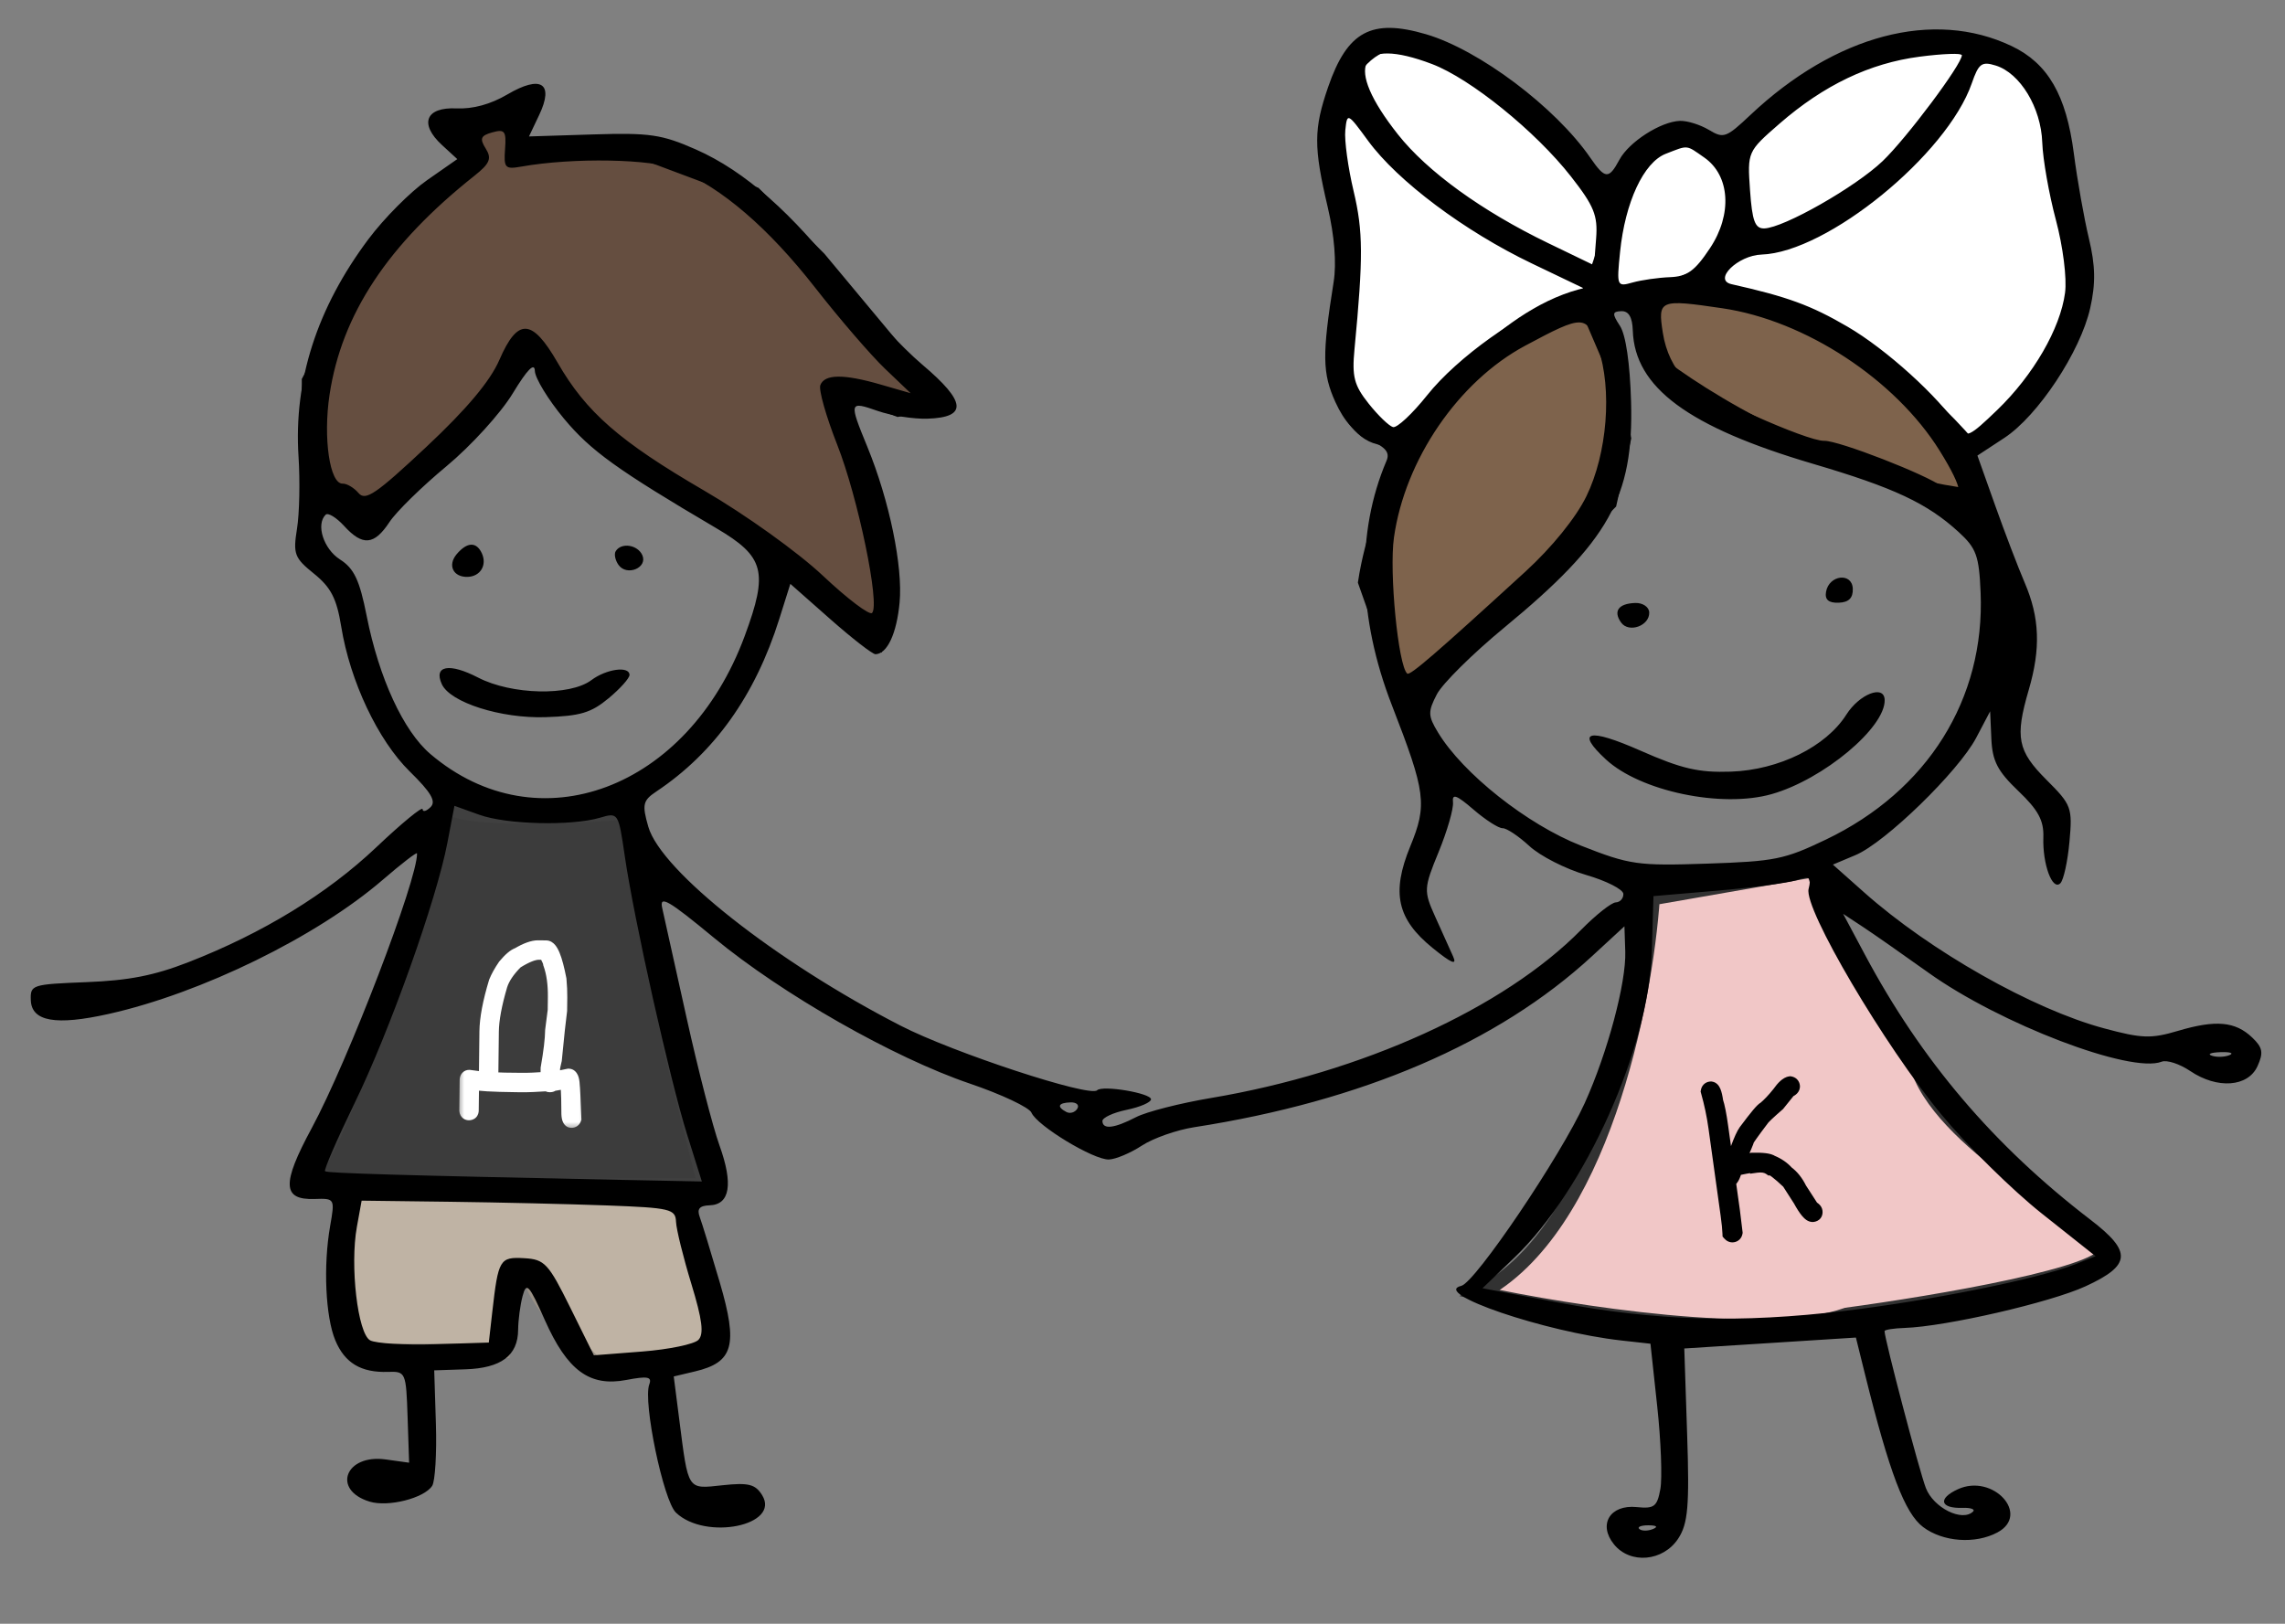 <?xml version="1.0" encoding="UTF-8"?> <svg xmlns="http://www.w3.org/2000/svg" width="159" height="113" viewBox="0 0 159 113" fill="none"><rect x="0" y="0" width="159" height="113" fill="#808080" stroke="none"/><path d="M22.038 81C23.638 79.8 28.705 63.833 31.038 56C31.838 57.2 40.039 56.833 44.039 56.5L46.539 72.5L49.039 82.5H30.038C26.705 82.5 20.438 82.2 22.038 81Z" fill="#3C3C3C" stroke="#404040"></path><path d="M103 90C111.4 85.6 114.5 69.833 115 62.5L126.273 60.539C126.092 61.771 131.015 70.36 133.5 74.5C135.5 80 146 85 146.5 87C146.9 88.6 134.667 90.667 128.5 91.5C122.9 93.5 109.167 91.333 103 90Z" fill="#F1C7C7"></path><path d="M126.5 60.5L126.273 60.539M126.273 60.539L115 62.5C114.5 69.833 111.4 85.6 103 90C109.167 91.333 122.9 93.5 128.5 91.5C134.667 90.667 146.9 88.6 146.5 87C146 85 135.5 80 133.5 74.5C131.015 70.36 126.092 61.771 126.273 60.539Z" stroke="#323232"></path><path d="M112 25L110.5 21.5C100.1 23.5 95.833 35 95 40.5L98 49L103 43.5L108 39L112 35L113 30.5L112 25Z" fill="#7E634C"></path><path d="M115 25V21.5V20H118.5L123.5 21.5C127.1 20.7 133.333 27.167 136 30.5L137 34.5C127.4 33.3 118.333 27.667 115 25Z" fill="#7E634C"></path><path d="M112 21.5H110.5M110.5 21.5L112 25L113 30.5L112 35L108 39L103 43.5L98 49L95 40.5C95.833 35 100.1 23.5 110.5 21.5ZM115 21.5V25C118.333 27.667 127.4 33.3 137 34.5L136 30.5C133.333 27.167 127.1 20.7 123.5 21.5L118.5 20H115V21.5Z" stroke="black"></path><path d="M28 34.5L36.5 24.5H37.5L40.5 29L44.5 32.5L51 36.5L61 44.5L61.5 41.5V38L58.5 29V27L62.5 28.5L65 28L62 24L57 18L52.5 13.5L44.5 10.5H36V8L31.5 9L33 11L27 16L21.5 26.5V33L24.5 36L28 34.5Z" fill="#654E40" stroke="black"></path><path d="M137 3.5C132.2 0.7 124.333 6.666 121 10V16L118.5 19.5L120 20.5C126.4 20.5 134 27.5 137 31C138.333 30 141.4 27.5 143 25.5C144.6 23.5 144.667 19.333 144.5 17.5C144.167 15.666 143.3 11.1 142.5 7.5C141.7 3.9 138.5 3.333 137 3.5Z" fill="white" stroke="black"></path><path d="M47.5 83.5L24 82.5C24 83.833 23.9 86.8 23.5 88C23.1 89.2 24.333 92.5 25 94H35L35.5 89H37C37 90.2 40 93.5 41.5 95C45.5 96.2 48.833 94.167 50 93L47.5 83.5Z" fill="#BFB3A4" stroke="#999085"></path><path d="M113.701 11.127C113.52 11.269 113.064 11.715 113.064 11.964C113.064 11.926 113.212 12.131 113.193 12.154C113.121 12.246 113.047 12.33 112.999 12.438C112.983 12.475 113.01 12.545 112.983 12.575C112.922 12.643 112.877 12.685 112.846 12.781C112.741 13.107 112.777 13.439 112.7 13.764C112.555 14.38 112.465 15.036 112.38 15.665L112.375 15.701C112.347 15.903 112.226 16.041 112.148 16.225C111.975 16.637 111.826 17.064 111.685 17.489C111.513 18.005 111.26 18.415 111.283 18.991C111.301 19.477 111.511 19.891 111.81 20.263C112.027 20.532 112.33 20.952 112.7 21.019C113.082 21.088 113.589 21.062 113.974 21.019C114.51 20.96 115.006 20.83 115.503 20.619C116.095 20.366 116.564 19.91 117.169 19.68C117.598 19.518 118.022 19.327 118.447 19.153C118.776 19.018 119.003 18.646 119.341 18.55C119.482 18.51 119.667 18.193 119.753 18.079C120.156 17.547 120.368 16.811 120.548 16.176C120.788 15.325 120.962 14.511 120.962 13.622C120.962 13.246 120.862 12.878 120.798 12.508C120.715 12.024 120.629 11.473 120.335 11.062C120.176 10.839 119.956 10.656 119.789 10.436C119.637 10.234 119.417 10.014 119.215 9.861C118.824 9.565 118.438 9.344 117.941 9.344C117.365 9.344 116.796 9.396 116.231 9.506C115.988 9.553 115.772 9.596 115.539 9.673C115.246 9.771 114.972 10.046 114.71 10.209C114.317 10.454 114.06 10.846 113.701 11.127Z" fill="white" stroke="black" stroke-linecap="round"></path><path d="M96.499 2.999C100.899 1.399 108.333 9.332 111.499 13.499C113.099 13.499 111.499 18.166 110.499 20.499C104.899 21.699 99.833 27.999 97.999 30.999L96.499 30.499C93.499 30.499 92.499 24.999 93.499 23.499C94.299 22.299 93.833 16.999 93.499 14.499C92.666 11.332 92.099 4.599 96.499 2.999Z" fill="white" stroke="black"></path><path fill-rule="evenodd" clip-rule="evenodd" d="M99.224 2.381C102.924 3.466 108.24 7.463 110.666 10.985C111.691 12.473 111.948 12.49 112.686 11.115C113.352 9.875 115.563 8.457 116.898 8.412C117.403 8.395 118.308 8.677 118.91 9.038C119.939 9.655 120.109 9.594 121.803 7.998C127.725 2.42 134.554 0.62 139.981 3.207C142.5 4.407 143.78 6.615 144.304 10.664C144.545 12.521 145.017 15.186 145.353 16.587C145.809 18.485 145.832 19.721 145.445 21.442C144.763 24.476 141.81 28.939 139.467 30.477L137.597 31.704L138.824 35.153C139.498 37.05 140.427 39.48 140.887 40.553C141.931 42.983 142.011 45.132 141.167 48.016C140.201 51.318 140.387 52.255 142.405 54.272C144.148 56.012 144.217 56.2 144.002 58.579C143.878 59.946 143.593 61.248 143.367 61.47C142.814 62.015 142.122 60.141 142.185 58.266C142.224 57.098 141.83 56.369 140.444 55.046C139 53.667 138.636 52.965 138.567 51.419L138.482 49.502L137.513 51.343C136.282 53.681 131.185 58.637 129.118 59.506L127.54 60.17L129.72 62.107C134.311 66.188 141.442 70.229 146.408 71.564C149.051 72.275 149.677 72.296 151.563 71.737C154.179 70.96 155.541 71.082 156.714 72.2C157.448 72.9 157.514 73.254 157.087 74.196C156.427 75.652 154.287 75.805 152.403 74.533C151.668 74.037 150.774 73.745 150.415 73.886C148.263 74.728 139.169 71.255 134.185 67.688C132.413 66.42 130.353 64.98 129.608 64.49L128.253 63.597L129.774 66.447C133.712 73.823 138.733 79.723 145.464 84.884C148.37 87.113 148.302 88.049 145.127 89.513C142.675 90.643 135.406 92.317 132.533 92.413C131.761 92.439 131.131 92.539 131.134 92.637C131.155 93.257 133.552 102.364 134.008 103.55C134.537 104.932 136.542 105.932 137.295 105.19C137.457 105.031 137.125 104.916 136.557 104.935C134.998 104.986 134.824 104.288 136.234 103.64C138.675 102.518 141.315 105.4 138.988 106.646C137.444 107.472 135.194 107.308 133.817 106.269C132.543 105.306 131.472 102.486 129.767 95.608L129.142 93.083L123.171 93.463L117.2 93.843L117.399 99.837C117.565 104.815 117.458 106.043 116.771 107.082C115.721 108.668 113.443 108.871 112.311 107.479C111.182 106.092 112.033 104.693 113.89 104.881C115.109 105.005 115.31 104.852 115.534 103.629C115.674 102.863 115.577 100.273 115.317 97.874L114.846 93.512L112.822 93.287C107.493 92.694 99.56 89.987 101.682 89.485C102.652 89.257 108.604 80.445 110.268 76.776C111.858 73.267 113.165 68.384 113.093 66.219L113.035 64.463L110.77 66.551C104.238 72.573 94.79 76.633 83.092 78.446C81.88 78.634 80.244 79.209 79.457 79.724C78.669 80.24 77.637 80.675 77.163 80.692C76.108 80.731 72.162 78.344 71.772 77.431C71.617 77.067 69.688 76.157 67.486 75.409C62.178 73.605 54.428 69.189 49.674 65.258C46.49 62.626 45.87 62.27 46.081 63.199C46.221 63.815 46.986 67.256 47.779 70.845C48.573 74.434 49.602 78.426 50.066 79.717C51.031 82.403 50.795 83.833 49.38 83.88C48.673 83.903 48.481 84.13 48.691 84.694C48.85 85.123 49.48 87.18 50.09 89.263C51.366 93.62 51.036 94.804 48.367 95.438L46.882 95.79L47.266 98.791C47.907 103.786 47.801 103.625 50.278 103.361C52.078 103.168 52.554 103.286 53.026 104.04C54.352 106.159 49.099 107.234 47.035 105.266C46.16 104.433 44.727 97.54 45.18 96.342C45.38 95.811 45.069 95.751 43.578 96.035C41.022 96.52 39.476 95.381 37.907 91.855C36.807 89.384 36.631 89.194 36.364 90.197C36.198 90.819 36.059 91.874 36.054 92.54C36.041 94.337 34.877 95.21 32.384 95.293L30.215 95.365L30.332 99.09C30.395 101.139 30.279 103.079 30.073 103.401C29.522 104.261 27.015 104.896 25.723 104.502C23.073 103.696 24.028 101.176 26.835 101.565L28.468 101.792L28.362 98.611C28.258 95.498 28.229 95.431 26.999 95.472C25.126 95.534 23.99 94.855 23.332 93.276C22.648 91.634 22.487 88.088 22.972 85.324C23.308 83.409 23.298 83.392 21.891 83.439C19.641 83.513 19.595 82.389 21.687 78.515C24.215 73.837 29.077 61.154 29.018 59.39C29.014 59.272 27.945 60.097 26.641 61.221C22.043 65.188 14.025 69.115 7.57 70.56C3.879 71.386 2.194 71.088 2.144 69.6C2.108 68.532 2.211 68.499 6.025 68.349C8.976 68.232 10.726 67.889 13.116 66.958C18.284 64.945 22.767 62.202 26.184 58.963C27.949 57.29 29.399 56.097 29.406 56.312C29.413 56.526 29.662 56.462 29.96 56.169C30.364 55.771 30 55.147 28.517 53.693C26.304 51.525 24.36 47.414 23.743 43.602C23.429 41.656 23.026 40.874 21.852 39.927C20.488 38.828 20.385 38.558 20.666 36.802C20.836 35.746 20.884 33.486 20.773 31.781C20.43 26.481 22.052 21.435 25.638 16.642C26.72 15.197 28.552 13.352 29.712 12.543L31.82 11.072L30.765 10.102C29.151 8.622 29.61 7.442 31.763 7.543C32.906 7.596 34.136 7.259 35.305 6.573C37.647 5.196 38.57 5.79 37.52 7.998L36.809 9.495L41.273 9.355C45.211 9.232 46.053 9.355 48.429 10.404C51.828 11.906 55.178 14.861 58.74 19.503C60.274 21.501 62.723 24.146 64.183 25.38C67.238 27.964 67.341 29.044 64.541 29.137C63.581 29.169 62.022 28.927 61.076 28.598C59.077 27.903 59.064 27.948 60.366 31.126C61.889 34.846 62.835 39.433 62.597 41.944C62.392 44.099 61.737 45.502 60.922 45.529C60.721 45.536 59.305 44.437 57.775 43.087L54.995 40.632L54.22 43.092C52.547 48.404 49.706 52.389 45.679 55.076C44.73 55.71 44.666 55.986 45.113 57.538C46.001 60.618 54.011 66.931 62.681 71.385C66.326 73.257 75.829 76.38 76.342 75.874C76.715 75.507 80.078 76.069 80.092 76.501C80.099 76.71 79.338 77.04 78.401 77.235C77.463 77.429 76.703 77.782 76.71 78.019C76.731 78.624 77.535 78.529 79.055 77.742C79.771 77.372 82.112 76.774 84.257 76.413C94.785 74.644 104.648 70.163 110.019 64.71C111.045 63.669 112.131 62.809 112.432 62.799C112.732 62.789 112.97 62.524 112.96 62.209C112.949 61.895 111.781 61.3 110.364 60.888C108.946 60.476 107.172 59.572 106.422 58.879C105.672 58.187 104.834 57.628 104.558 57.637C104.283 57.646 103.373 57.063 102.535 56.341C101.349 55.319 101.033 55.206 101.105 55.829C101.155 56.269 100.708 57.82 100.111 59.277C99.067 61.822 99.057 61.998 99.87 63.8C100.335 64.831 100.895 66.075 101.115 66.565C101.402 67.206 100.998 67.037 99.679 65.964C97.212 63.957 96.809 62.127 98.126 58.914C99.325 55.995 99.217 55.163 96.854 49.08C94.482 42.974 94.353 37.063 96.482 32.06C96.724 31.491 96.419 31.118 95.322 30.64C94.326 30.205 93.534 29.327 92.924 27.985C92.011 25.973 91.993 24.692 92.802 19.61C93.008 18.314 92.857 16.415 92.391 14.425C91.404 10.224 91.408 8.987 92.416 6.059C93.753 2.177 95.433 1.27 99.224 2.381ZM99.646 4.457C102.327 5.476 106.854 9.139 109.313 12.28C110.918 14.33 111.188 14.993 111.066 16.582L110.921 18.462L107.728 16.919C103.12 14.693 99.32 11.943 97.272 9.352C93.484 4.56 94.484 2.497 99.646 4.457ZM136.515 3.839C136.536 4.448 132.671 9.614 131 11.212C129.109 13.02 124.122 15.858 122.769 15.896C122.122 15.915 121.925 15.389 121.774 13.236C121.588 10.566 121.597 10.545 123.827 8.605C126.909 5.924 130.107 4.395 133.575 3.945C135.187 3.734 136.51 3.687 136.515 3.839ZM138.866 4.559C140.57 5.084 142.027 7.49 142.109 9.917C142.149 11.08 142.576 13.506 143.058 15.309C143.552 17.161 143.83 19.365 143.695 20.376C143.365 22.864 141.484 26.115 138.976 28.531C137.047 30.389 136.808 30.501 136.323 29.766C134.895 27.604 131.253 24.305 128.561 22.735C126.003 21.244 124.398 20.656 120.485 19.776C119.183 19.482 120.924 17.77 122.58 17.715C127.14 17.563 135.48 10.767 137.205 5.798C137.683 4.418 137.896 4.26 138.866 4.559ZM35.144 10.376C35.047 11.683 35.148 11.794 36.255 11.597C39.877 10.951 45.382 11.052 47.158 11.796C50.242 13.086 53.476 15.868 56.722 20.02C58.416 22.188 60.605 24.727 61.585 25.663L63.367 27.364L61.269 26.758C58.693 26.014 57.374 26.029 57.081 26.805C56.958 27.13 57.487 28.994 58.256 30.947C59.707 34.629 61.252 42.093 60.681 42.656C60.501 42.833 58.959 41.665 57.255 40.06C55.524 38.431 51.879 35.818 48.999 34.142C43.113 30.716 40.783 28.681 38.799 25.233C37.024 22.151 36.024 22.104 34.75 25.044C34.111 26.52 32.471 28.474 29.664 31.104C26.161 34.387 25.432 34.883 24.948 34.312C24.633 33.941 24.134 33.646 23.84 33.656C22.945 33.685 22.475 30.48 22.932 27.464C23.78 21.863 26.992 17.009 33.01 12.234C34.088 11.379 34.232 11.031 33.797 10.336C33.363 9.643 33.448 9.436 34.258 9.212C35.124 8.972 35.238 9.121 35.144 10.376ZM95.202 9.804C97.254 12.604 101.903 16.088 106.579 18.328L110.564 20.237L108.679 20.825C105.831 21.714 101.412 24.864 99.309 27.503C98.278 28.797 97.207 29.796 96.931 29.722C96.655 29.649 95.89 28.911 95.232 28.082C94.226 26.816 94.069 26.211 94.251 24.307C94.865 17.887 94.855 16.099 94.192 13.309C93.801 11.666 93.54 9.757 93.612 9.066C93.741 7.831 93.766 7.842 95.202 9.804ZM118.586 10.96C120.384 12.21 120.557 14.91 118.99 17.269C117.934 18.859 117.402 19.244 116.203 19.289C115.388 19.32 114.218 19.487 113.603 19.66C112.51 19.969 112.49 19.92 112.731 17.536C113.081 14.076 114.372 11.3 115.91 10.703C117.502 10.085 117.302 10.066 118.586 10.96ZM119.853 21.453C125.613 22.301 131.88 26.41 134.969 31.364C136.682 34.112 136.761 35.123 135.166 33.879C134.094 33.044 127.925 30.645 126.934 30.677C125.738 30.717 118.443 27.437 117.209 26.305C116.466 25.622 115.91 24.461 115.708 23.169C115.347 20.859 115.47 20.808 119.853 21.453ZM113.617 23.003C113.749 26.965 117.476 29.72 126.171 32.282C131.787 33.937 134.099 35.021 136.289 37.023C137.524 38.153 137.713 38.674 137.819 41.238C138.128 48.65 134.124 55.042 127.054 58.428C124.165 59.812 123.51 59.944 118.774 60.102C113.942 60.263 113.411 60.187 110.004 58.847C106.275 57.381 101.797 53.835 100.066 50.977C99.362 49.814 99.353 49.534 99.981 48.32C100.368 47.574 102.482 45.482 104.678 43.671C111.959 37.67 113.682 34.6 113.497 27.961C113.422 25.293 113.129 23.294 112.722 22.676C112.167 21.832 112.182 21.677 112.819 21.655C113.33 21.638 113.586 22.07 113.617 23.003ZM111.204 24.193C112.195 27.104 111.842 31.562 110.383 34.546C109.659 36.028 107.99 38.089 106.156 39.769C99.919 45.478 98.11 47.04 97.921 46.876C97.294 46.336 96.657 39.822 96.996 37.415C97.759 31.991 101.476 26.553 106.126 24.059C110.201 21.874 110.416 21.88 111.204 24.193ZM37.217 25.812C37.234 26.32 38.145 27.812 39.24 29.13C41.101 31.368 42.959 32.705 49.84 36.756C53.204 38.736 53.478 39.778 51.818 44.265C47.873 54.925 37.436 58.844 29.951 52.476C28.073 50.878 26.373 47.194 25.515 42.865C25.021 40.368 24.64 39.561 23.66 38.935C22.514 38.202 21.968 36.502 22.66 35.82C22.825 35.657 23.404 36.011 23.948 36.605C25.232 38.013 26.04 37.943 27.1 36.333C27.574 35.611 29.358 33.863 31.064 32.449C32.77 31.033 34.845 28.753 35.676 27.382C36.688 25.713 37.197 25.195 37.217 25.812ZM33.531 38.509C33.903 39.326 33.427 40.116 32.546 40.146C31.538 40.179 31.127 39.34 31.775 38.569C32.501 37.708 33.155 37.685 33.531 38.509ZM44.693 38.629C45.093 39.507 43.622 40.123 43.043 39.319C42.808 38.992 42.718 38.558 42.845 38.356C43.23 37.736 44.362 37.904 44.693 38.629ZM128.925 40.974C128.946 41.62 128.642 41.92 127.941 41.944C127.24 41.967 126.968 41.732 127.063 41.187C127.269 40.002 128.886 39.817 128.925 40.974ZM114.76 42.622C114.791 43.551 113.342 44.072 112.805 43.325C112.236 42.535 112.619 42.001 113.786 41.962C114.313 41.945 114.747 42.239 114.76 42.622ZM33.269 47.154C35.601 48.36 39.652 48.451 41.15 47.332C42.19 46.554 43.784 46.332 43.805 46.963C43.813 47.189 43.158 47.922 42.351 48.593C41.13 49.606 40.39 49.828 37.962 49.909C34.861 50.012 31.325 48.887 30.744 47.613C30.154 46.319 31.265 46.117 33.269 47.154ZM131.143 48.702C131.207 50.626 126.872 54.245 123.281 55.264C119.8 56.253 114.141 55.068 111.744 52.849C109.606 50.87 110.521 50.638 114.147 52.237C117.014 53.502 118.201 53.777 120.448 53.7C123.785 53.583 127.057 51.967 128.475 49.734C129.389 48.294 131.108 47.629 131.143 48.702ZM33.35 56.7C35.256 57.385 39.754 57.495 41.751 56.906C43.02 56.532 43.033 56.551 43.472 59.561C44.115 63.977 46.599 75.081 47.8 78.914L48.838 82.222L43.104 82.106C27.955 81.797 22.779 81.645 22.619 81.507C22.523 81.425 23.446 79.297 24.671 76.778C27.135 71.708 30.37 62.631 31.131 58.653L31.622 56.079L33.35 56.7ZM125.85 61.863C125.509 63.236 131.127 72.773 135.108 77.581C136.885 79.728 140.022 82.82 142.079 84.453L145.819 87.421L144.415 87.98C141.889 88.987 134.386 90.505 128.399 91.222C121.087 92.098 115.218 91.929 108.425 90.646L103.157 89.652L105.407 87.492C110.314 82.783 114.738 72.931 114.939 66.269L115.056 62.362L119.514 61.981C121.966 61.771 124.448 61.441 125.03 61.249C125.934 60.95 126.054 61.041 125.85 61.863ZM155.135 73.429C154.802 73.566 154.251 73.584 153.91 73.469C153.569 73.356 153.841 73.244 154.515 73.222C155.188 73.199 155.467 73.293 155.135 73.429ZM74.961 77.16C74.8 77.418 74.459 77.52 74.204 77.385C73.512 77.02 73.629 76.745 74.49 76.717C74.909 76.703 75.121 76.902 74.961 77.16ZM31.296 83.633C34.668 83.676 39.581 83.791 42.214 83.888C46.653 84.054 47.004 84.137 47.041 85.028C47.063 85.558 47.543 87.5 48.107 89.346C48.871 91.846 48.995 92.841 48.596 93.247C48.301 93.546 46.544 93.91 44.692 94.055L41.324 94.318L39.674 90.983C38.16 87.923 37.897 87.641 36.482 87.56C34.774 87.463 34.672 87.635 34.258 91.276L34.013 93.431L30.247 93.549C28.176 93.614 26.155 93.492 25.758 93.278C24.893 92.811 24.341 88.091 24.834 85.375L25.164 83.556L31.296 83.633ZM115.013 106.412C114.664 106.554 114.241 106.552 114.073 106.408C113.905 106.263 114.191 106.147 114.708 106.149C115.279 106.152 115.399 106.255 115.013 106.412Z" fill="black"></path><mask id="path-12-outside-1_6764_1917" maskUnits="userSpaceOnUse" x="31.807" y="64.578" width="9.161" height="14.103" fill="black"><rect fill="white" x="31.807" y="64.578" width="9.161" height="14.103"></rect><path d="M37.444 65.938L38.006 65.945C38.33 65.949 38.634 66.686 38.918 68.159C38.96 68.624 38.978 69.038 38.974 69.402L38.964 70.316C38.878 70.948 38.755 72.095 38.596 73.757C38.514 74.08 38.472 74.299 38.471 74.412L38.463 75.068C38.604 75.07 38.972 75.004 39.567 74.87C39.727 74.872 39.819 75.084 39.841 75.506C39.866 75.686 39.904 76.468 39.955 77.851C39.922 77.944 39.859 77.99 39.766 77.989C39.625 77.988 39.557 77.784 39.562 77.378C39.558 75.971 39.512 75.268 39.422 75.266L38.412 75.442C38.396 75.489 38.349 75.512 38.271 75.511C38.188 75.51 38.142 75.486 38.131 75.439C37.322 75.492 36.712 75.516 36.302 75.512L35.903 75.507C34.271 75.488 33.255 75.43 32.858 75.331L32.835 75.331L32.812 77.276C32.811 77.401 32.748 77.463 32.623 77.462C32.525 77.46 32.471 77.397 32.461 77.272L32.485 75.139C32.499 75.015 32.554 74.953 32.652 74.954L33.822 75.108L33.86 71.78C33.871 70.886 34.087 69.74 34.509 68.342C34.646 68.004 34.854 67.631 35.132 67.224C35.504 66.779 35.812 66.517 36.055 66.438C36.629 66.101 37.092 65.934 37.444 65.938ZM34.212 71.784L34.173 75.112C34.568 75.132 34.88 75.144 35.111 75.146L36.306 75.16C36.731 75.165 37.333 75.141 38.111 75.087L38.12 74.337C38.321 73.195 38.425 72.321 38.432 71.716L38.612 70.311L38.623 69.397C38.633 68.48 38.525 67.705 38.298 67.073C38.299 66.964 38.185 66.705 37.955 66.296L37.51 66.291C37.127 66.286 36.593 66.499 35.909 66.928C35.343 67.492 34.978 68.035 34.812 68.557C34.421 69.876 34.221 70.952 34.212 71.784Z"></path></mask><path d="M37.444 65.938L38.006 65.945C38.33 65.949 38.634 66.686 38.918 68.159C38.96 68.624 38.978 69.038 38.974 69.402L38.964 70.316C38.878 70.948 38.755 72.095 38.596 73.757C38.514 74.08 38.472 74.299 38.471 74.412L38.463 75.068C38.604 75.07 38.972 75.004 39.567 74.87C39.727 74.872 39.819 75.084 39.841 75.506C39.866 75.686 39.904 76.468 39.955 77.851C39.922 77.944 39.859 77.99 39.766 77.989C39.625 77.988 39.557 77.784 39.562 77.378C39.558 75.971 39.512 75.268 39.422 75.266L38.412 75.442C38.396 75.489 38.349 75.512 38.271 75.511C38.188 75.51 38.142 75.486 38.131 75.439C37.322 75.492 36.712 75.516 36.302 75.512L35.903 75.507C34.271 75.488 33.255 75.43 32.858 75.331L32.835 75.331L32.812 77.276C32.811 77.401 32.748 77.463 32.623 77.462C32.525 77.46 32.471 77.397 32.461 77.272L32.485 75.139C32.499 75.015 32.554 74.953 32.652 74.954L33.822 75.108L33.86 71.78C33.871 70.886 34.087 69.74 34.509 68.342C34.646 68.004 34.854 67.631 35.132 67.224C35.504 66.779 35.812 66.517 36.055 66.438C36.629 66.101 37.092 65.934 37.444 65.938ZM34.212 71.784L34.173 75.112C34.568 75.132 34.88 75.144 35.111 75.146L36.306 75.16C36.731 75.165 37.333 75.141 38.111 75.087L38.12 74.337C38.321 73.195 38.425 72.321 38.432 71.716L38.612 70.311L38.623 69.397C38.633 68.48 38.525 67.705 38.298 67.073C38.299 66.964 38.185 66.705 37.955 66.296L37.51 66.291C37.127 66.286 36.593 66.499 35.909 66.928C35.343 67.492 34.978 68.035 34.812 68.557C34.421 69.876 34.221 70.952 34.212 71.784Z" fill="white"></path><path d="M38.918 68.159L39.416 68.114L39.414 68.089L39.409 68.064L38.918 68.159ZM38.964 70.316L39.459 70.383L39.463 70.352L39.463 70.321L38.964 70.316ZM38.596 73.757L39.08 73.88L39.09 73.843L39.093 73.805L38.596 73.757ZM38.463 75.068L37.963 75.062L37.957 75.562L38.457 75.568L38.463 75.068ZM39.567 74.87L39.573 74.37L39.514 74.369L39.458 74.382L39.567 74.87ZM39.841 75.506L39.342 75.532L39.343 75.554L39.346 75.575L39.841 75.506ZM39.955 77.851L40.427 78.015L40.458 77.926L40.454 77.833L39.955 77.851ZM39.562 77.378L40.062 77.383L40.062 77.376L39.562 77.378ZM39.422 75.266L39.428 74.767L39.382 74.766L39.336 74.774L39.422 75.266ZM38.412 75.442L38.326 74.95L38.036 75L37.94 75.279L38.412 75.442ZM38.131 75.439L38.617 75.323L38.52 74.912L38.098 74.94L38.131 75.439ZM32.858 75.331L32.978 74.846L32.922 74.832L32.864 74.831L32.858 75.331ZM32.835 75.331L32.841 74.831L32.341 74.825L32.335 75.325L32.835 75.331ZM32.461 77.272L31.961 77.266L31.96 77.29L31.962 77.313L32.461 77.272ZM32.485 75.139L31.988 75.087L31.986 75.11L31.985 75.134L32.485 75.139ZM32.652 74.954L32.717 74.458L32.687 74.454L32.657 74.454L32.652 74.954ZM33.822 75.108L33.757 75.604L34.315 75.677L34.322 75.114L33.822 75.108ZM34.509 68.342L34.046 68.155L34.037 68.176L34.031 68.197L34.509 68.342ZM35.132 67.224L34.748 66.903L34.733 66.922L34.719 66.942L35.132 67.224ZM36.055 66.438L36.21 66.913L36.261 66.897L36.308 66.869L36.055 66.438ZM34.173 75.112L33.673 75.106L33.668 75.587L34.148 75.612L34.173 75.112ZM38.111 75.087L38.146 75.586L38.606 75.555L38.611 75.093L38.111 75.087ZM38.12 74.337L37.628 74.251L37.621 74.291L37.62 74.332L38.12 74.337ZM38.432 71.716L37.936 71.652L37.932 71.681L37.932 71.71L38.432 71.716ZM38.612 70.311L39.108 70.375L39.111 70.346L39.112 70.317L38.612 70.311ZM38.298 67.073L37.798 67.067L37.797 67.158L37.827 67.243L38.298 67.073ZM37.955 66.296L38.391 66.051L38.25 65.799L37.961 65.796L37.955 66.296ZM35.909 66.928L35.643 66.505L35.595 66.535L35.556 66.575L35.909 66.928ZM34.812 68.557L34.335 68.405L34.332 68.415L34.812 68.557ZM37.444 65.938L37.438 66.438L38 66.445L38.006 65.945L38.012 65.445L37.449 65.438L37.444 65.938ZM38.006 65.945L38 66.445C37.877 66.443 37.832 66.371 37.864 66.409C37.894 66.444 37.948 66.528 38.015 66.692C38.148 67.014 38.287 67.527 38.427 68.253L38.918 68.159L39.409 68.064C39.265 67.318 39.111 66.727 38.94 66.311C38.855 66.105 38.754 65.912 38.627 65.762C38.502 65.615 38.298 65.448 38.012 65.445L38.006 65.945ZM38.918 68.159L38.42 68.203C38.461 68.656 38.478 69.053 38.474 69.396L38.974 69.402L39.474 69.407C39.478 69.023 39.459 68.592 39.416 68.114L38.918 68.159ZM38.974 69.402L38.474 69.396L38.464 70.31L38.964 70.316L39.463 70.321L39.474 69.407L38.974 69.402ZM38.964 70.316L38.468 70.249C38.381 70.891 38.258 72.047 38.098 73.709L38.596 73.757L39.093 73.805C39.253 72.142 39.375 71.004 39.459 70.383L38.964 70.316ZM38.596 73.757L38.111 73.634C38.031 73.948 37.973 74.224 37.971 74.406L38.471 74.412L38.971 74.418C38.971 74.418 38.971 74.416 38.971 74.414C38.971 74.412 38.971 74.409 38.971 74.405C38.972 74.397 38.973 74.386 38.975 74.371C38.979 74.342 38.985 74.304 38.994 74.257C39.012 74.161 39.041 74.036 39.08 73.88L38.596 73.757ZM38.471 74.412L37.971 74.406L37.963 75.062L38.463 75.068L38.963 75.074L38.971 74.418L38.471 74.412ZM38.463 75.068L38.457 75.568C38.581 75.569 38.753 75.544 38.933 75.512C39.127 75.477 39.376 75.425 39.677 75.358L39.567 74.87L39.458 74.382C39.163 74.448 38.93 74.496 38.756 74.528C38.669 74.543 38.601 74.554 38.548 74.56C38.523 74.564 38.503 74.566 38.488 74.567C38.473 74.568 38.467 74.568 38.469 74.568L38.463 75.068ZM39.567 74.87L39.561 75.37C39.481 75.369 39.405 75.338 39.35 75.291C39.305 75.252 39.293 75.219 39.297 75.228C39.3 75.235 39.309 75.262 39.319 75.317C39.329 75.371 39.337 75.442 39.342 75.532L39.841 75.506L40.34 75.479C40.328 75.25 40.296 75.02 40.215 74.832C40.131 74.638 39.935 74.374 39.573 74.37L39.567 74.87ZM39.841 75.506L39.346 75.575C39.367 75.722 39.404 76.466 39.455 77.869L39.955 77.851L40.454 77.833C40.404 76.469 40.366 75.649 40.336 75.436L39.841 75.506ZM39.955 77.851L39.482 77.687C39.49 77.663 39.518 77.603 39.588 77.552C39.66 77.499 39.732 77.489 39.771 77.49L39.766 77.989L39.76 78.489C39.892 78.491 40.043 78.458 40.178 78.359C40.311 78.262 40.386 78.132 40.427 78.015L39.955 77.851ZM39.766 77.989L39.771 77.49C39.815 77.49 39.864 77.499 39.912 77.519C39.96 77.54 39.997 77.567 40.025 77.594C40.075 77.644 40.086 77.686 40.083 77.677C40.082 77.672 40.075 77.647 40.069 77.593C40.064 77.541 40.06 77.472 40.062 77.383L39.562 77.378L39.062 77.372C39.059 77.59 39.074 77.811 39.135 77.993C39.194 78.171 39.368 78.485 39.76 78.489L39.766 77.989ZM39.562 77.378L40.062 77.376C40.06 76.671 40.047 76.13 40.023 75.762C40.011 75.581 39.995 75.424 39.972 75.304C39.961 75.249 39.944 75.171 39.91 75.096C39.894 75.059 39.861 74.994 39.801 74.931C39.737 74.864 39.612 74.769 39.428 74.767L39.422 75.266L39.416 75.766C39.243 75.764 39.129 75.675 39.076 75.619C39.026 75.567 39.004 75.518 38.997 75.504C38.983 75.473 38.984 75.462 38.99 75.494C39.001 75.55 39.014 75.657 39.025 75.828C39.047 76.163 39.06 76.678 39.062 77.379L39.562 77.378ZM39.422 75.266L39.336 74.774L38.326 74.95L38.412 75.442L38.498 75.935L39.508 75.759L39.422 75.266ZM38.412 75.442L37.94 75.279C37.978 75.169 38.058 75.087 38.146 75.045C38.218 75.01 38.273 75.011 38.276 75.011L38.271 75.511L38.265 76.011C38.412 76.013 38.76 75.966 38.885 75.606L38.412 75.442ZM38.271 75.511L38.276 75.011C38.279 75.011 38.291 75.011 38.311 75.015C38.33 75.019 38.363 75.028 38.403 75.048C38.444 75.069 38.491 75.103 38.534 75.154C38.577 75.207 38.604 75.266 38.617 75.323L38.131 75.439L37.644 75.555C37.687 75.733 37.805 75.865 37.945 75.937C38.066 75.999 38.186 76.01 38.265 76.011L38.271 75.511ZM38.131 75.439L38.098 74.94C37.292 74.993 36.698 75.016 36.307 75.012L36.302 75.512L36.296 76.012C36.726 76.017 37.351 75.991 38.163 75.938L38.131 75.439ZM36.302 75.512L36.307 75.012L35.909 75.007L35.903 75.507L35.898 76.007L36.296 76.012L36.302 75.512ZM35.903 75.507L35.909 75.007C35.096 74.998 34.443 74.978 33.946 74.95C33.438 74.921 33.127 74.883 32.978 74.846L32.858 75.331L32.738 75.817C32.987 75.878 33.382 75.919 33.889 75.948C34.407 75.978 35.077 75.998 35.898 76.007L35.903 75.507ZM32.858 75.331L32.864 74.831L32.841 74.831L32.835 75.331L32.829 75.831L32.852 75.831L32.858 75.331ZM32.835 75.331L32.335 75.325L32.312 77.27L32.812 77.276L33.312 77.282L33.335 75.337L32.835 75.331ZM32.812 77.276L32.312 77.27C32.312 77.256 32.318 77.153 32.414 77.059C32.511 76.964 32.614 76.961 32.628 76.962L32.623 77.462L32.617 77.962C32.756 77.963 32.953 77.93 33.113 77.774C33.273 77.618 33.311 77.422 33.312 77.282L32.812 77.276ZM32.623 77.462L32.628 76.962C32.657 76.962 32.702 76.967 32.753 76.989C32.806 77.011 32.853 77.046 32.889 77.088C32.924 77.129 32.941 77.168 32.95 77.193C32.954 77.205 32.956 77.215 32.958 77.221C32.959 77.227 32.959 77.231 32.959 77.231L32.461 77.272L31.962 77.313C31.972 77.43 32.007 77.595 32.129 77.738C32.266 77.899 32.452 77.96 32.617 77.962L32.623 77.462ZM32.461 77.272L32.961 77.278L32.985 75.145L32.485 75.139L31.985 75.134L31.961 77.266L32.461 77.272ZM32.485 75.139L32.983 75.192C32.983 75.192 32.982 75.196 32.981 75.202C32.98 75.208 32.977 75.218 32.972 75.23C32.964 75.255 32.945 75.293 32.909 75.333C32.872 75.375 32.824 75.408 32.771 75.43C32.719 75.45 32.675 75.454 32.646 75.454L32.652 74.954L32.657 74.454C32.492 74.452 32.305 74.508 32.164 74.666C32.039 74.806 32 74.971 31.988 75.087L32.485 75.139ZM32.652 74.954L32.586 75.45L33.757 75.604L33.822 75.108L33.887 74.612L32.717 74.458L32.652 74.954ZM33.822 75.108L34.322 75.114L34.36 71.786L33.86 71.78L33.36 71.774L33.322 75.102L33.822 75.108ZM33.86 71.78L34.36 71.786C34.37 70.959 34.572 69.864 34.988 68.487L34.509 68.342L34.031 68.197C33.602 69.615 33.371 70.813 33.36 71.774L33.86 71.78ZM34.509 68.342L34.973 68.529C35.093 68.234 35.28 67.893 35.544 67.506L35.132 67.224L34.719 66.942C34.427 67.369 34.2 67.774 34.046 68.155L34.509 68.342ZM35.132 67.224L35.515 67.545C35.69 67.336 35.84 67.181 35.966 67.075C36.096 66.964 36.176 66.924 36.21 66.913L36.055 66.438L35.9 65.963C35.691 66.031 35.496 66.162 35.318 66.313C35.135 66.469 34.945 66.668 34.748 66.903L35.132 67.224ZM36.055 66.438L36.308 66.869C36.863 66.543 37.227 66.436 37.438 66.438L37.444 65.938L37.449 65.438C36.957 65.433 36.395 65.658 35.802 66.007L36.055 66.438ZM34.212 71.784L33.712 71.778L33.673 75.106L34.173 75.112L34.673 75.118L34.712 71.79L34.212 71.784ZM34.173 75.112L34.148 75.612C34.545 75.632 34.865 75.644 35.105 75.646L35.111 75.146L35.116 74.646C34.895 74.644 34.59 74.633 34.199 74.613L34.173 75.112ZM35.111 75.146L35.105 75.646L36.3 75.66L36.306 75.16L36.312 74.66L35.116 74.646L35.111 75.146ZM36.306 75.16L36.3 75.66C36.746 75.665 37.363 75.64 38.146 75.586L38.111 75.087L38.077 74.588C37.303 74.642 36.717 74.665 36.312 74.66L36.306 75.16ZM38.111 75.087L38.611 75.093L38.62 74.343L38.12 74.337L37.62 74.332L37.611 75.082L38.111 75.087ZM38.12 74.337L38.612 74.424C38.815 73.274 38.924 72.368 38.932 71.722L38.432 71.716L37.932 71.71C37.925 72.274 37.827 73.116 37.628 74.251L38.12 74.337ZM38.432 71.716L38.928 71.779L39.108 70.375L38.612 70.311L38.116 70.248L37.936 71.652L38.432 71.716ZM38.612 70.311L39.112 70.317L39.122 69.403L38.623 69.397L38.123 69.392L38.112 70.306L38.612 70.311ZM38.623 69.397L39.122 69.403C39.133 68.446 39.021 67.608 38.768 66.904L38.298 67.073L37.827 67.243C38.028 67.802 38.133 68.513 38.123 69.392L38.623 69.397ZM38.298 67.073L38.798 67.079C38.799 66.975 38.775 66.881 38.755 66.817C38.733 66.745 38.704 66.671 38.671 66.595C38.604 66.445 38.509 66.262 38.391 66.051L37.955 66.296L37.519 66.541C37.63 66.739 37.708 66.89 37.755 66.999C37.779 67.053 37.793 67.089 37.799 67.11C37.808 67.138 37.797 67.117 37.798 67.067L38.298 67.073ZM37.955 66.296L37.961 65.796L37.516 65.791L37.51 66.291L37.504 66.791L37.949 66.796L37.955 66.296ZM37.51 66.291L37.516 65.791C36.977 65.784 36.337 66.07 35.643 66.505L35.909 66.928L36.174 67.352C36.85 66.928 37.277 66.788 37.504 66.791L37.51 66.291ZM35.909 66.928L35.556 66.575C34.958 67.171 34.534 67.78 34.335 68.405L34.812 68.557L35.288 68.708C35.421 68.29 35.729 67.814 36.262 67.282L35.909 66.928ZM34.812 68.557L34.332 68.415C33.936 69.754 33.722 70.88 33.712 71.778L34.212 71.784L34.712 71.79C34.721 71.024 34.907 69.999 35.291 68.698L34.812 68.557Z" fill="white" mask="url(#path-12-outside-1_6764_1917)"></path><mask id="path-14-outside-2_6764_1917" maskUnits="userSpaceOnUse" x="117.46" y="74.027" width="10.569" height="13.126" fill="black"><rect fill="white" x="117.46" y="74.027" width="10.569" height="13.126"></rect><path d="M119.029 75.764C119.196 75.74 119.323 76.039 119.41 76.659C119.525 76.994 119.64 77.576 119.755 78.406L120.21 81.675L120.235 81.671C120.284 81.532 120.306 81.444 120.301 81.406C120.248 81.396 120.216 81.349 120.205 81.266C120.19 81.161 120.249 81.093 120.381 81.061L120.457 81.051C120.52 80.799 120.673 80.427 120.917 79.936C121.137 79.337 121.32 78.936 121.467 78.731C122.234 77.702 122.674 77.179 122.787 77.163C123.104 76.897 123.44 76.543 123.792 76.1C124.099 75.665 124.357 75.432 124.567 75.403C124.672 75.423 124.732 75.483 124.746 75.583C124.762 75.701 124.673 75.798 124.479 75.877C124.016 76.45 123.761 76.767 123.714 76.829C123.059 77.399 122.689 77.749 122.605 77.881C121.905 78.807 121.555 79.3 121.554 79.36C121.561 79.406 121.342 79.924 120.899 80.912L121.923 80.719C122.651 80.703 123.104 80.759 123.28 80.889C123.711 81.068 124.06 81.31 124.329 81.614C124.691 81.88 124.991 82.257 125.23 82.745L126.08 84.062C126.227 84.14 126.307 84.223 126.32 84.311C126.338 84.445 126.281 84.521 126.146 84.54C125.954 84.567 125.657 84.215 125.256 83.485L124.471 82.261C123.762 81.591 123.332 81.266 123.181 81.287C122.935 81.116 122.611 81.059 122.209 81.115C122.205 81.09 122.128 81.083 121.976 81.096C121.141 81.238 120.726 81.33 120.732 81.371C120.609 81.867 120.457 82.128 120.277 82.153L120.574 84.29C120.621 84.621 120.681 85.117 120.756 85.778C120.736 85.883 120.676 85.942 120.576 85.956C120.496 85.968 120.423 85.935 120.357 85.859C120.346 85.531 120.302 85.093 120.225 84.544L119.378 78.458C119.26 77.612 119.084 76.773 118.848 75.943C118.868 75.837 118.928 75.778 119.029 75.764Z"></path></mask><path d="M119.029 75.764C119.196 75.74 119.323 76.039 119.41 76.659C119.525 76.994 119.64 77.576 119.755 78.406L120.21 81.675L120.235 81.671C120.284 81.532 120.306 81.444 120.301 81.406C120.248 81.396 120.216 81.349 120.205 81.266C120.19 81.161 120.249 81.093 120.381 81.061L120.457 81.051C120.52 80.799 120.673 80.427 120.917 79.936C121.137 79.337 121.32 78.936 121.467 78.731C122.234 77.702 122.674 77.179 122.787 77.163C123.104 76.897 123.44 76.543 123.792 76.1C124.099 75.665 124.357 75.432 124.567 75.403C124.672 75.423 124.732 75.483 124.746 75.583C124.762 75.701 124.673 75.798 124.479 75.877C124.016 76.45 123.761 76.767 123.714 76.829C123.059 77.399 122.689 77.749 122.605 77.881C121.905 78.807 121.555 79.3 121.554 79.36C121.561 79.406 121.342 79.924 120.899 80.912L121.923 80.719C122.651 80.703 123.104 80.759 123.28 80.889C123.711 81.068 124.06 81.31 124.329 81.614C124.691 81.88 124.991 82.257 125.23 82.745L126.08 84.062C126.227 84.14 126.307 84.223 126.32 84.311C126.338 84.445 126.281 84.521 126.146 84.54C125.954 84.567 125.657 84.215 125.256 83.485L124.471 82.261C123.762 81.591 123.332 81.266 123.181 81.287C122.935 81.116 122.611 81.059 122.209 81.115C122.205 81.09 122.128 81.083 121.976 81.096C121.141 81.238 120.726 81.33 120.732 81.371C120.609 81.867 120.457 82.128 120.277 82.153L120.574 84.29C120.621 84.621 120.681 85.117 120.756 85.778C120.736 85.883 120.676 85.942 120.576 85.956C120.496 85.968 120.423 85.935 120.357 85.859C120.346 85.531 120.302 85.093 120.225 84.544L119.378 78.458C119.26 77.612 119.084 76.773 118.848 75.943C118.868 75.837 118.928 75.778 119.029 75.764Z" fill="black"></path><path d="M119.41 76.659L118.914 76.728L118.921 76.776L118.937 76.822L119.41 76.659ZM120.21 81.675L119.715 81.744L119.784 82.239L120.279 82.17L120.21 81.675ZM120.235 81.671L120.304 82.167L120.606 82.125L120.707 81.837L120.235 81.671ZM120.301 81.406L120.796 81.337L120.747 80.98L120.392 80.914L120.301 81.406ZM120.381 81.061L120.312 80.566L120.289 80.57L120.266 80.575L120.381 81.061ZM120.457 81.051L120.526 81.546L120.86 81.5L120.942 81.172L120.457 81.051ZM120.917 79.936L121.365 80.158L121.377 80.134L121.386 80.108L120.917 79.936ZM121.467 78.731L121.066 78.433L121.061 78.439L121.467 78.731ZM122.787 77.163L122.856 77.659L122.998 77.639L123.108 77.546L122.787 77.163ZM123.792 76.1L124.183 76.412L124.193 76.401L124.201 76.388L123.792 76.1ZM124.567 75.403L124.658 74.911L124.578 74.897L124.498 74.908L124.567 75.403ZM124.479 75.877L124.292 75.413L124.172 75.462L124.09 75.562L124.479 75.877ZM123.714 76.829L124.042 77.207L124.082 77.172L124.113 77.13L123.714 76.829ZM122.605 77.881L123.004 78.182L123.015 78.167L123.026 78.151L122.605 77.881ZM121.554 79.36L121.054 79.358L121.054 79.394L121.059 79.429L121.554 79.36ZM120.899 80.912L120.443 80.708L120.051 81.582L120.992 81.404L120.899 80.912ZM121.923 80.719L121.912 80.219L121.871 80.22L121.83 80.227L121.923 80.719ZM123.28 80.889L122.984 81.292L123.032 81.327L123.088 81.35L123.28 80.889ZM124.329 81.614L123.954 81.945L123.99 81.985L124.033 82.017L124.329 81.614ZM125.23 82.745L124.781 82.965L124.794 82.991L124.81 83.016L125.23 82.745ZM126.08 84.062L125.66 84.333L125.731 84.444L125.847 84.505L126.08 84.062ZM125.256 83.485L125.694 83.244L125.686 83.229L125.677 83.215L125.256 83.485ZM124.471 82.261L124.891 81.991L124.858 81.94L124.814 81.898L124.471 82.261ZM123.181 81.287L122.896 81.698L123.057 81.809L123.25 81.782L123.181 81.287ZM122.209 81.115L121.714 81.184L121.783 81.679L122.278 81.61L122.209 81.115ZM121.976 81.096L121.934 80.598L121.913 80.599L121.892 80.603L121.976 81.096ZM120.732 81.371L121.217 81.492L121.241 81.398L121.227 81.303L120.732 81.371ZM120.277 82.153L120.208 81.657L119.713 81.726L119.782 82.222L120.277 82.153ZM120.756 85.778L121.247 85.869L121.261 85.795L121.253 85.721L120.756 85.778ZM120.357 85.859L119.857 85.876L119.863 86.053L119.979 86.186L120.357 85.859ZM118.848 75.943L118.357 75.852L118.336 75.966L118.367 76.079L118.848 75.943ZM119.029 75.764L119.098 76.259C118.961 76.278 118.855 76.219 118.806 76.172C118.77 76.138 118.77 76.121 118.79 76.166C118.826 76.253 118.873 76.429 118.914 76.728L119.41 76.659L119.905 76.59C119.86 76.269 119.8 75.986 119.71 75.774C119.665 75.67 119.598 75.543 119.488 75.441C119.364 75.326 119.18 75.238 118.96 75.269L119.029 75.764ZM119.41 76.659L118.937 76.822C119.034 77.106 119.145 77.645 119.26 78.475L119.755 78.406L120.251 78.337C120.135 77.506 120.015 76.881 119.883 76.497L119.41 76.659ZM119.755 78.406L119.26 78.475L119.715 81.744L120.21 81.675L120.706 81.606L120.251 78.337L119.755 78.406ZM120.21 81.675L120.279 82.17L120.304 82.167L120.235 81.671L120.167 81.176L120.141 81.18L120.21 81.675ZM120.235 81.671L120.707 81.837C120.734 81.76 120.758 81.687 120.774 81.621C120.785 81.577 120.814 81.461 120.796 81.337L120.301 81.406L119.806 81.475C119.802 81.444 119.802 81.421 119.802 81.407C119.802 81.393 119.804 81.383 119.804 81.379C119.805 81.37 119.806 81.37 119.803 81.381C119.801 81.391 119.796 81.406 119.79 81.428C119.783 81.449 119.774 81.475 119.764 81.505L120.235 81.671ZM120.301 81.406L120.392 80.914C120.505 80.935 120.596 81.002 120.65 81.08C120.694 81.145 120.7 81.196 120.7 81.197L120.205 81.266L119.709 81.335C119.731 81.487 119.831 81.827 120.21 81.897L120.301 81.406ZM120.205 81.266L120.7 81.197C120.704 81.223 120.705 81.266 120.692 81.318C120.678 81.372 120.651 81.422 120.616 81.463C120.549 81.54 120.483 81.551 120.496 81.548L120.381 81.061L120.266 80.575C120.147 80.603 119.985 80.664 119.86 80.809C119.719 80.971 119.686 81.167 119.709 81.335L120.205 81.266ZM120.381 81.061L120.45 81.557L120.526 81.546L120.457 81.051L120.388 80.556L120.312 80.566L120.381 81.061ZM120.457 81.051L120.942 81.172C120.991 80.975 121.124 80.644 121.365 80.158L120.917 79.936L120.469 79.714C120.223 80.21 120.049 80.622 119.972 80.93L120.457 81.051ZM120.917 79.936L121.386 80.108C121.607 79.506 121.771 79.165 121.873 79.023L121.467 78.731L121.061 78.439C120.87 78.706 120.666 79.168 120.447 79.763L120.917 79.936ZM121.467 78.731L121.868 79.03C122.25 78.517 122.544 78.139 122.754 77.889C122.861 77.763 122.938 77.679 122.989 77.629C123.016 77.603 123.026 77.595 123.024 77.597C123.023 77.598 123.011 77.606 122.99 77.617C122.973 77.626 122.925 77.649 122.856 77.659L122.787 77.163L122.718 76.668C122.572 76.688 122.466 76.766 122.434 76.789C122.383 76.827 122.335 76.87 122.292 76.912C122.205 76.996 122.103 77.11 121.989 77.245C121.76 77.518 121.451 77.916 121.066 78.433L121.467 78.731ZM122.787 77.163L123.108 77.546C123.458 77.252 123.817 76.872 124.183 76.412L123.792 76.1L123.402 75.789C123.063 76.213 122.75 76.541 122.465 76.78L122.787 77.163ZM123.792 76.1L124.201 76.388C124.343 76.187 124.46 76.052 124.551 75.971C124.649 75.883 124.675 75.893 124.636 75.898L124.567 75.403L124.498 74.908C124.249 74.942 124.042 75.084 123.882 75.228C123.714 75.379 123.548 75.579 123.384 75.813L123.792 76.1ZM124.567 75.403L124.476 75.895C124.455 75.891 124.395 75.874 124.336 75.815C124.275 75.754 124.255 75.687 124.251 75.652L124.746 75.583L125.241 75.514C125.222 75.379 125.166 75.232 125.045 75.11C124.927 74.991 124.784 74.935 124.658 74.911L124.567 75.403ZM124.746 75.583L124.251 75.652C124.244 75.608 124.248 75.558 124.265 75.508C124.281 75.459 124.305 75.427 124.321 75.408C124.349 75.378 124.356 75.387 124.292 75.413L124.479 75.877L124.666 76.34C124.797 76.288 124.945 76.209 125.061 76.081C125.193 75.936 125.272 75.738 125.241 75.514L124.746 75.583ZM124.479 75.877L124.09 75.562C123.632 76.13 123.369 76.457 123.315 76.528L123.714 76.829L124.113 77.13C124.154 77.077 124.401 76.769 124.868 76.191L124.479 75.877ZM123.714 76.829L123.386 76.452C123.056 76.739 122.794 76.974 122.601 77.156C122.427 77.322 122.265 77.484 122.184 77.611L122.605 77.881L123.026 78.151C123.02 78.159 123.032 78.141 123.085 78.084C123.133 78.033 123.2 77.966 123.289 77.882C123.467 77.714 123.717 77.49 124.042 77.207L123.714 76.829ZM122.605 77.881L122.206 77.579C121.855 78.044 121.589 78.403 121.409 78.656C121.32 78.781 121.249 78.886 121.198 78.966C121.173 79.006 121.148 79.047 121.128 79.086C121.118 79.105 121.104 79.132 121.092 79.164C121.085 79.181 121.055 79.258 121.054 79.358L121.554 79.36L122.054 79.362C122.054 79.454 122.026 79.521 122.025 79.524C122.021 79.533 122.018 79.54 122.017 79.543C122.016 79.545 122.015 79.546 122.015 79.547C122.015 79.548 122.014 79.549 122.014 79.549C122.014 79.549 122.015 79.547 122.016 79.545C122.018 79.543 122.019 79.539 122.022 79.535C122.027 79.527 122.034 79.516 122.043 79.501C122.079 79.444 122.139 79.356 122.225 79.235C122.395 78.995 122.654 78.644 123.004 78.182L122.605 77.881ZM121.554 79.36L121.059 79.429C121.052 79.374 121.055 79.331 121.057 79.316C121.059 79.295 121.062 79.28 121.063 79.273C121.066 79.259 121.069 79.251 121.068 79.254C121.066 79.259 121.061 79.275 121.049 79.307C121.026 79.368 120.989 79.461 120.935 79.588C120.828 79.842 120.664 80.214 120.443 80.708L120.899 80.912L121.355 81.117C121.577 80.622 121.745 80.241 121.856 79.977C121.911 79.846 121.955 79.739 121.985 79.659C122 79.62 122.014 79.581 122.025 79.545C122.03 79.528 122.037 79.503 122.043 79.475C122.044 79.467 122.063 79.387 122.05 79.291L121.554 79.36ZM120.899 80.912L120.992 81.404L122.016 81.21L121.923 80.719L121.83 80.227L120.806 80.421L120.899 80.912ZM121.923 80.719L121.934 81.219C122.286 81.211 122.554 81.221 122.746 81.245C122.961 81.272 123.006 81.308 122.984 81.292L123.28 80.889L123.576 80.486C123.377 80.34 123.108 80.283 122.871 80.253C122.61 80.221 122.288 80.211 121.912 80.219L121.923 80.719ZM123.28 80.889L123.088 81.35C123.459 81.505 123.743 81.706 123.954 81.945L124.329 81.614L124.704 81.283C124.378 80.914 123.962 80.631 123.472 80.427L123.28 80.889ZM124.329 81.614L124.033 82.017C124.317 82.226 124.57 82.534 124.781 82.965L125.23 82.745L125.679 82.525C125.412 81.98 125.064 81.534 124.625 81.211L124.329 81.614ZM125.23 82.745L124.81 83.016L125.66 84.333L126.08 84.062L126.5 83.791L125.65 82.474L125.23 82.745ZM126.08 84.062L125.847 84.505C125.893 84.529 125.9 84.54 125.891 84.53C125.879 84.518 125.837 84.468 125.824 84.38L126.32 84.311L126.815 84.242C126.767 83.897 126.485 83.711 126.313 83.62L126.08 84.062ZM126.32 84.311L125.824 84.38C125.823 84.371 125.812 84.272 125.891 84.167C125.971 84.062 126.068 84.046 126.078 84.045L126.146 84.54L126.215 85.035C126.359 85.015 126.552 84.952 126.689 84.77C126.826 84.589 126.835 84.385 126.815 84.242L126.32 84.311ZM126.146 84.54L126.078 84.045C126.199 84.028 126.268 84.079 126.259 84.073C126.253 84.069 126.22 84.044 126.161 83.974C126.045 83.836 125.889 83.6 125.694 83.244L125.256 83.485L124.818 83.725C125.023 84.1 125.217 84.405 125.397 84.619C125.487 84.725 125.589 84.829 125.706 84.906C125.819 84.981 125.998 85.066 126.215 85.035L126.146 84.54ZM125.256 83.485L125.677 83.215L124.891 81.991L124.471 82.261L124.05 82.531L124.835 83.755L125.256 83.485ZM124.471 82.261L124.814 81.898C124.455 81.558 124.155 81.295 123.918 81.116C123.801 81.027 123.686 80.949 123.579 80.893C123.499 80.851 123.319 80.763 123.112 80.792L123.181 81.287L123.25 81.782C123.119 81.8 123.05 81.745 123.115 81.779C123.153 81.799 123.218 81.84 123.315 81.914C123.508 82.059 123.777 82.293 124.127 82.624L124.471 82.261ZM123.181 81.287L123.467 80.876C123.085 80.612 122.622 80.552 122.14 80.62L122.209 81.115L122.278 81.61C122.601 81.565 122.785 81.621 122.896 81.698L123.181 81.287ZM122.209 81.115L122.704 81.046C122.664 80.758 122.427 80.654 122.373 80.633C122.295 80.603 122.224 80.596 122.188 80.593C122.107 80.586 122.017 80.591 121.934 80.598L121.976 81.096L122.017 81.594C122.086 81.588 122.111 81.59 122.108 81.59C122.105 81.589 122.096 81.588 122.082 81.586C122.07 81.584 122.044 81.578 122.012 81.566C121.982 81.554 121.924 81.528 121.864 81.473C121.799 81.412 121.732 81.315 121.714 81.184L122.209 81.115ZM121.976 81.096L121.892 80.603C121.473 80.674 121.15 80.734 120.93 80.783C120.823 80.807 120.726 80.831 120.651 80.856C120.617 80.867 120.563 80.886 120.509 80.915C120.485 80.928 120.43 80.96 120.377 81.015C120.33 81.064 120.205 81.214 120.237 81.441L120.732 81.371L121.227 81.303C121.258 81.524 121.136 81.669 121.095 81.711C121.047 81.76 121.002 81.785 120.99 81.792C120.961 81.808 120.945 81.812 120.962 81.806C120.989 81.797 121.047 81.781 121.147 81.759C121.341 81.716 121.644 81.659 122.059 81.589L121.976 81.096ZM120.732 81.371L120.247 81.251C120.19 81.48 120.135 81.616 120.094 81.687C120.045 81.77 120.069 81.677 120.208 81.657L120.277 82.153L120.346 82.648C120.665 82.604 120.855 82.367 120.958 82.19C121.068 82.001 121.151 81.759 121.217 81.492L120.732 81.371ZM120.277 82.153L119.782 82.222L120.079 84.359L120.574 84.29L121.07 84.221L120.772 82.084L120.277 82.153ZM120.574 84.29L120.079 84.359C120.124 84.684 120.184 85.174 120.259 85.834L120.756 85.778L121.253 85.721C121.178 85.06 121.117 84.559 121.07 84.221L120.574 84.29ZM120.756 85.778L120.264 85.686C120.268 85.665 120.285 85.605 120.344 85.546C120.405 85.486 120.472 85.466 120.507 85.461L120.576 85.956L120.645 86.452C120.78 86.433 120.927 86.376 121.048 86.256C121.168 86.138 121.224 85.995 121.247 85.869L120.756 85.778ZM120.576 85.956L120.507 85.461C120.559 85.454 120.615 85.462 120.665 85.484C120.711 85.504 120.732 85.528 120.735 85.531L120.357 85.859L119.979 86.186C120.124 86.353 120.354 86.492 120.645 86.452L120.576 85.956ZM120.357 85.859L120.857 85.841C120.844 85.489 120.798 85.031 120.72 84.475L120.225 84.544L119.73 84.613C119.805 85.155 119.847 85.574 119.857 85.876L120.357 85.859ZM120.225 84.544L120.72 84.475L119.873 78.389L119.378 78.458L118.883 78.527L119.73 84.613L120.225 84.544ZM119.378 78.458L119.873 78.389C119.752 77.52 119.571 76.659 119.33 75.806L118.848 75.943L118.367 76.079C118.596 76.887 118.768 77.703 118.883 78.527L119.378 78.458ZM118.848 75.943L119.34 76.034C119.336 76.055 119.32 76.115 119.26 76.174C119.199 76.235 119.132 76.254 119.098 76.259L119.029 75.764L118.96 75.269C118.824 75.287 118.677 75.344 118.556 75.464C118.437 75.583 118.38 75.725 118.357 75.852L118.848 75.943Z" fill="black" mask="url(#path-14-outside-2_6764_1917)"></path></svg> 